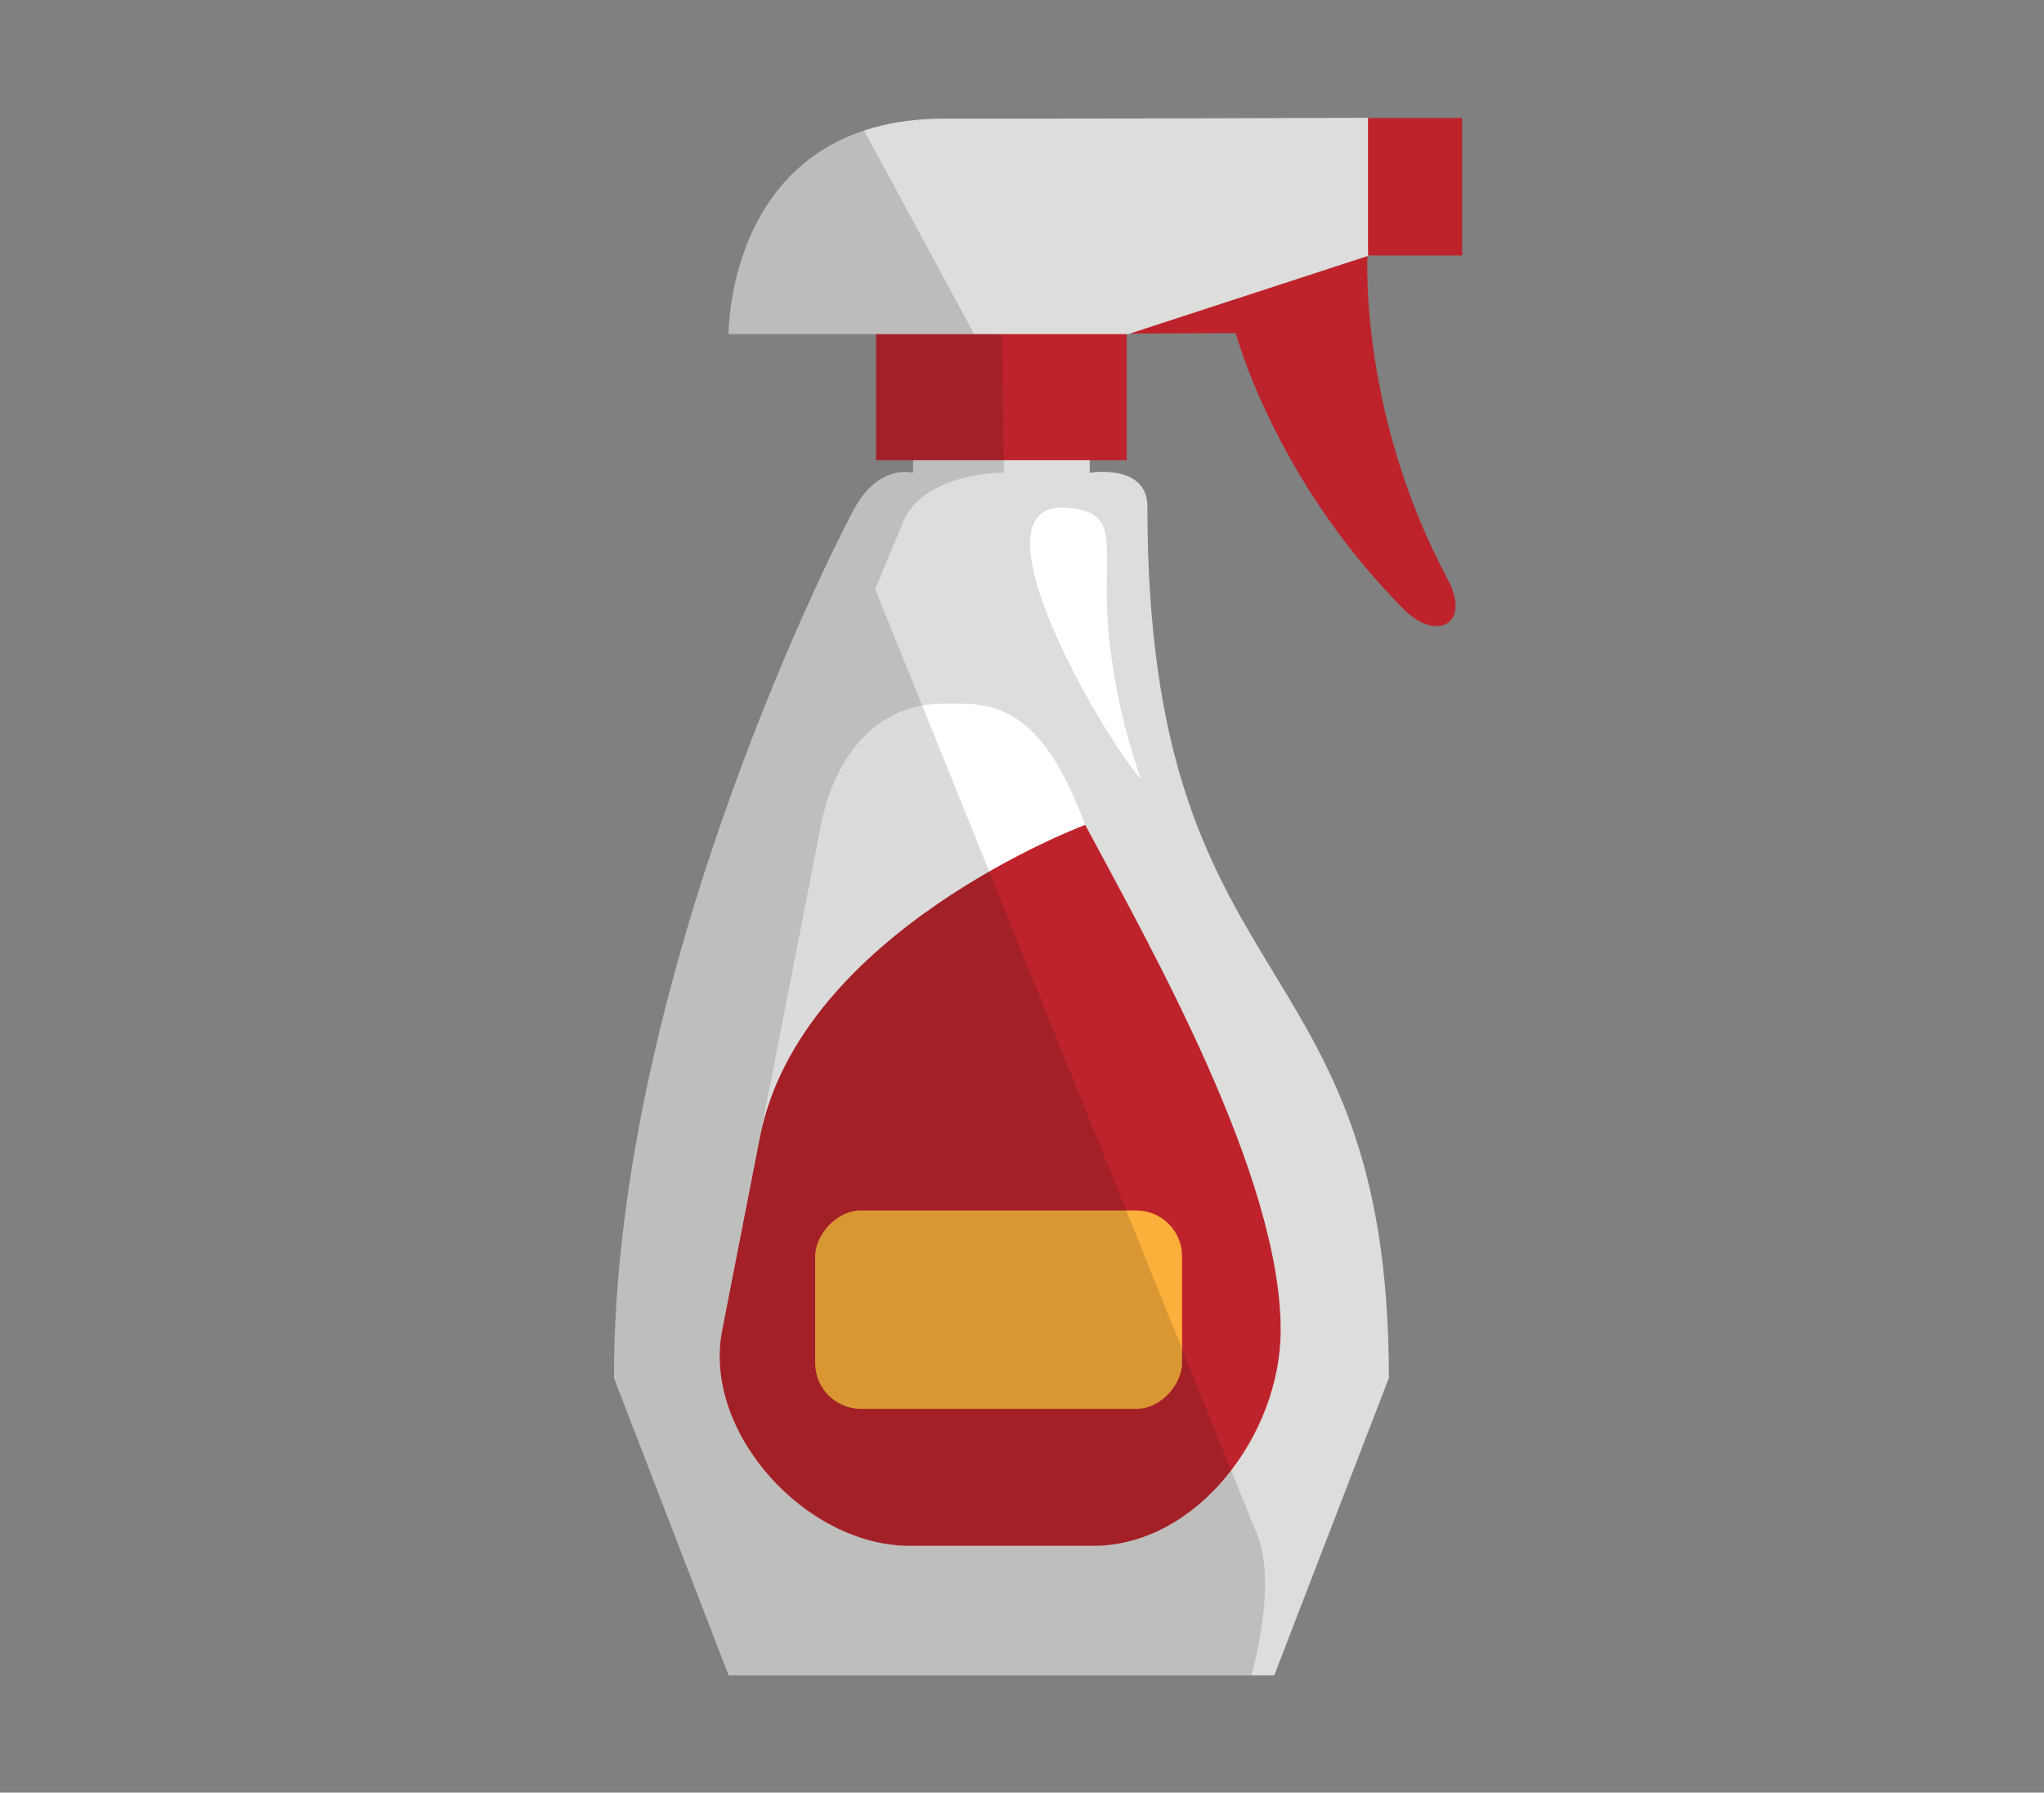 <?xml version="1.0" encoding="UTF-8" standalone="no"?>
<svg
   xmlns:dc="http://purl.org/dc/elements/1.1/"
   xmlns:cc="http://creativecommons.org/ns#"
   xmlns:rdf="http://www.w3.org/1999/02/22-rdf-syntax-ns#"
   xmlns:svg="http://www.w3.org/2000/svg"
   xmlns="http://www.w3.org/2000/svg"
   viewBox="0 0 187 164"
   id="svg8809"
   version="1.1">
  <rect x="0" y="0" width="187" height="164" fill="#808080" stroke="none"/>
  <defs
     id="defs8811">
    <clipPath
       clipPathUnits="userSpaceOnUse"
       id="clipPath9817">
      <ellipse
         ry="13.088"
         rx="12.762"
         style="color:#000000;clip-rule:nonzero;display:inline;overflow:visible;visibility:visible;opacity:1;isolation:auto;mix-blend-mode:normal;color-interpolation:sRGB;color-interpolation-filters:linearRGB;solid-color:#000000;solid-opacity:1;fill:#ffffff;fill-opacity:1;fill-rule:nonzero;stroke:none;stroke-width:2;stroke-linecap:round;stroke-linejoin:miter;stroke-miterlimit:4;stroke-dasharray:none;stroke-dashoffset:0;stroke-opacity:1;marker:none;color-rendering:auto;image-rendering:auto;shape-rendering:auto;text-rendering:auto;enable-background:accumulate"
         id="ellipse9819"
         cx="-525.889"
         cy="345.247"
         transform="matrix(0,1,1,0,0,0)" />
    </clipPath>
    <clipPath
       clipPathUnits="userSpaceOnUse"
       id="clipPath9708">
      <path
         style="color:#000000;clip-rule:nonzero;display:inline;overflow:visible;visibility:visible;opacity:1;isolation:auto;mix-blend-mode:normal;color-interpolation:sRGB;color-interpolation-filters:linearRGB;solid-color:#000000;solid-opacity:1;fill:#ffffff;fill-opacity:1;fill-rule:nonzero;stroke:none;stroke-width:2;stroke-linecap:round;stroke-linejoin:miter;stroke-miterlimit:4;stroke-dasharray:none;stroke-dashoffset:0;stroke-opacity:1;marker:none;color-rendering:auto;image-rendering:auto;shape-rendering:auto;text-rendering:auto;enable-background:accumulate"
         d="m -2327.51,929.574 c 2.593,7.134 0.14,15.055 -6.972,19.905 -5.126,3.496 -11.167,5.977 -17.319,5.026 l 0.647,-8.688 8.23,-22.472 c 2.434,-5.498 11.12,-0.5 11.12,-0.5 2,2.061 3.429,4.351 4.293,6.729 z"
         id="path9710" />
    </clipPath>
    <clipPath
       clipPathUnits="userSpaceOnUse"
       id="clipPath9618">
      <ellipse
         transform="matrix(-0.725,-0.689,0.59,-0.807,0,0)"
         ry="14.171"
         rx="13.23"
         style="color:#000000;clip-rule:nonzero;display:inline;overflow:visible;visibility:visible;opacity:1;isolation:auto;mix-blend-mode:normal;color-interpolation:sRGB;color-interpolation-filters:linearRGB;solid-color:#000000;solid-opacity:1;fill:#ffffff;fill-opacity:1;fill-rule:nonzero;stroke:none;stroke-width:2;stroke-linecap:round;stroke-linejoin:miter;stroke-miterlimit:4;stroke-dasharray:none;stroke-dashoffset:0;stroke-opacity:1;marker:none;color-rendering:auto;image-rendering:auto;shape-rendering:auto;text-rendering:auto;enable-background:accumulate"
         id="ellipse9620"
         cx="33.025"
         cy="626.371" />
    </clipPath>
    <clipPath
       clipPathUnits="userSpaceOnUse"
       id="clipPath9708-2">
      <path
         style="color:#000000;clip-rule:nonzero;display:inline;overflow:visible;visibility:visible;opacity:1;isolation:auto;mix-blend-mode:normal;color-interpolation:sRGB;color-interpolation-filters:linearRGB;solid-color:#000000;solid-opacity:1;fill:#ffffff;fill-opacity:1;fill-rule:nonzero;stroke:none;stroke-width:2;stroke-linecap:round;stroke-linejoin:miter;stroke-miterlimit:4;stroke-dasharray:none;stroke-dashoffset:0;stroke-opacity:1;marker:none;color-rendering:auto;image-rendering:auto;shape-rendering:auto;text-rendering:auto;enable-background:accumulate"
         d="m -2327.51,929.574 c 2.593,7.134 0.14,15.055 -6.972,19.905 -5.126,3.496 -11.167,5.977 -17.319,5.026 l 0.647,-8.688 8.23,-22.472 c 2.434,-5.498 11.12,-0.5 11.12,-0.5 2,2.061 3.429,4.351 4.293,6.729 z"
         id="path9710-2" />
    </clipPath>
  </defs>
  <g
     style="display:inline;fill:#000000"
     id="g13044"
     transform="matrix(0.32,0,0,0.32,-1361.998,53.034)">
    <rect
       transform="scale(-1,1)"
       y="-40.545"
       x="-4567.798"
       height="11.973"
       width="50.496"
       id="rect13046"
       style="color:#000000;clip-rule:nonzero;display:inline;overflow:visible;visibility:visible;opacity:1;isolation:auto;mix-blend-mode:normal;color-interpolation:sRGB;color-interpolation-filters:linearRGB;solid-color:#000000;solid-opacity:1;fill:#dddddc;fill-opacity:1;fill-rule:nonzero;stroke:none;stroke-width:5;stroke-linecap:round;stroke-linejoin:miter;stroke-miterlimit:4;stroke-dasharray:none;stroke-dashoffset:0;stroke-opacity:1;marker:none;color-rendering:auto;image-rendering:auto;shape-rendering:auto;text-rendering:auto;enable-background:accumulate" />
    <path
       id="path13048"
       d="m 4609.547,-70.479 -32.804,0.126 37.489,-23.246 c 0,0 19.68,-0.847 32.98,0.685 0,0 -2.572,44.987 22.778,92.502 7.234,13.558 -3.388,17.881 -12.127,9.142 -37.197,-37.197 -48.316,-79.209 -48.316,-79.209 z"
       style="color:#000000;clip-rule:nonzero;display:inline;overflow:visible;visibility:visible;opacity:1;isolation:auto;mix-blend-mode:normal;color-interpolation:sRGB;color-interpolation-filters:linearRGB;solid-color:#000000;solid-opacity:1;fill:#be232b;fill-opacity:1;fill-rule:nonzero;stroke:none;stroke-width:4;stroke-linecap:butt;stroke-linejoin:round;stroke-miterlimit:4;stroke-dasharray:none;stroke-dashoffset:0;stroke-opacity:1;marker:none;color-rendering:auto;image-rendering:auto;shape-rendering:auto;text-rendering:auto;enable-background:accumulate" />
    <path
       id="path13050"
       d="m 4500.819,-20.901 c 6.958,-12.052 16.041,-9.717 16.041,-9.717 l 51.38,0 c 0,0 16.041,-2.508 16.041,9.717 0,143.265 69.042,122.197 69.042,249.114 l -32.788,85.057 -155.969,0 -32.788,-85.057 c 0,-116.611 65.581,-243.119 69.042,-249.114 z"
       style="color:#000000;clip-rule:nonzero;display:inline;overflow:visible;visibility:visible;opacity:1;isolation:auto;mix-blend-mode:normal;color-interpolation:sRGB;color-interpolation-filters:linearRGB;solid-color:#000000;solid-opacity:1;fill:#dddddc;fill-opacity:1;fill-rule:nonzero;stroke:none;stroke-width:20.739;stroke-linecap:butt;stroke-linejoin:round;stroke-miterlimit:4;stroke-dasharray:none;stroke-dashoffset:0;stroke-opacity:1;marker:none;color-rendering:auto;image-rendering:auto;shape-rendering:auto;text-rendering:auto;enable-background:accumulate" />
    <rect
       y="-73.304"
       x="4506.716"
       height="39.149"
       width="71.668"
       id="rect13052"
       style="color:#000000;clip-rule:nonzero;display:inline;overflow:visible;visibility:visible;opacity:1;isolation:auto;mix-blend-mode:normal;color-interpolation:sRGB;color-interpolation-filters:linearRGB;solid-color:#000000;solid-opacity:1;fill:#be232b;fill-opacity:1;fill-rule:nonzero;stroke:none;stroke-width:14.835;stroke-linecap:butt;stroke-linejoin:round;stroke-miterlimit:4;stroke-dasharray:none;stroke-dashoffset:0;stroke-opacity:1;marker:none;color-rendering:auto;image-rendering:auto;shape-rendering:auto;text-rendering:auto;enable-background:accumulate" />
    <path
       id="path13054"
       d="m 4526.392,-131.826 c 45.073,0.024 76.145,-0.058 121.218,-0.226 l 0,39.4 -68.837,22.454 -114.212,0 c 0,0 -0.56,-61.662 61.831,-61.629 z"
       style="color:#000000;clip-rule:nonzero;display:inline;overflow:visible;visibility:visible;opacity:1;isolation:auto;mix-blend-mode:normal;color-interpolation:sRGB;color-interpolation-filters:linearRGB;solid-color:#000000;solid-opacity:1;fill:#dddddc;fill-opacity:1;fill-rule:nonzero;stroke:none;stroke-width:4;stroke-linecap:butt;stroke-linejoin:round;stroke-miterlimit:4;stroke-dasharray:none;stroke-dashoffset:0;stroke-opacity:1;marker:none;color-rendering:auto;image-rendering:auto;shape-rendering:auto;text-rendering:auto;enable-background:accumulate" />
    <path
       id="path13057"
       d="m 4647.356,-131.997 26.912,0 0,39.307 -26.912,0 z"
       style="color:#000000;clip-rule:nonzero;display:inline;overflow:visible;visibility:visible;opacity:1;isolation:auto;mix-blend-mode:normal;color-interpolation:sRGB;color-interpolation-filters:linearRGB;solid-color:#000000;solid-opacity:1;fill:#be232b;fill-opacity:1;fill-rule:nonzero;stroke:none;stroke-width:4;stroke-linecap:butt;stroke-linejoin:round;stroke-miterlimit:4;stroke-dasharray:none;stroke-dashoffset:0;stroke-opacity:1;marker:none;color-rendering:auto;image-rendering:auto;shape-rendering:auto;text-rendering:auto;enable-background:accumulate" />
    <path
       id="path13069"
       d="m 4531.88,35.46 -6.284,0 c -19.185,0 -30.948,15.801 -34.629,34.629 L 4462.708,214.615 c -5.698,29.143 23.906,61.601 53.6,61.601 l 52.483,0 c 29.694,0 53.6,-31.907 53.6,-61.601 0,-43.145 -55.882,-144.526 -55.882,-144.526 -6.919,-17.894 -15.445,-34.629 -34.629,-34.629 z"
       style="color:#000000;clip-rule:nonzero;display:inline;overflow:visible;visibility:visible;opacity:1;isolation:auto;mix-blend-mode:normal;color-interpolation:sRGB;color-interpolation-filters:linearRGB;solid-color:#000000;solid-opacity:1;fill:#ffffff;fill-opacity:1;fill-rule:nonzero;stroke:none;stroke-width:5;stroke-linecap:round;stroke-linejoin:miter;stroke-miterlimit:4;stroke-dasharray:none;stroke-dashoffset:0;stroke-opacity:1;marker:none;color-rendering:auto;image-rendering:auto;shape-rendering:auto;text-rendering:auto;enable-background:accumulate" />
    <path
       style="color:#000000;clip-rule:nonzero;display:inline;overflow:visible;visibility:visible;opacity:1;isolation:auto;mix-blend-mode:normal;color-interpolation:sRGB;color-interpolation-filters:linearRGB;solid-color:#000000;solid-opacity:1;fill:#be232b;fill-opacity:1;fill-rule:nonzero;stroke:none;stroke-width:5;stroke-linecap:round;stroke-linejoin:miter;stroke-miterlimit:4;stroke-dasharray:none;stroke-dashoffset:0;stroke-opacity:1;marker:none;color-rendering:auto;image-rendering:auto;shape-rendering:auto;text-rendering:auto;enable-background:accumulate"
       d="m 4473.497,159.44 -10.788,55.176 c -5.698,29.143 23.906,61.601 53.6,61.601 l 52.483,0 c 29.694,0 53.6,-31.907 53.6,-61.601 0,-44.332 -37.34,-109.713 -55.882,-144.526 0,0 -81.49,30.418 -93.013,89.351 z"
       id="path13088" />
    <rect
       style="color:#000000;clip-rule:nonzero;display:inline;overflow:visible;visibility:visible;opacity:1;isolation:auto;mix-blend-mode:normal;color-interpolation:sRGB;color-interpolation-filters:linearRGB;solid-color:#000000;solid-opacity:1;fill:#fcaf3a;fill-opacity:1;fill-rule:nonzero;stroke:none;stroke-width:2;stroke-linecap:butt;stroke-linejoin:miter;stroke-miterlimit:4;stroke-dasharray:none;stroke-dashoffset:0;stroke-opacity:1;marker:none;color-rendering:auto;image-rendering:auto;shape-rendering:auto;text-rendering:auto;enable-background:accumulate"
       id="rect13071"
       width="104.89"
       height="56.726"
       x="-4594.192"
       y="180.336"
       transform="scale(-1,1)"
       ry="13.081" />
    <path
       style="color:#000000;clip-rule:nonzero;display:inline;overflow:visible;visibility:visible;opacity:0.15;isolation:auto;mix-blend-mode:normal;color-interpolation:sRGB;color-interpolation-filters:linearRGB;solid-color:#000000;solid-opacity:1;fill:#11110e;fill-opacity:1;fill-rule:nonzero;stroke:none;stroke-width:5;stroke-linecap:round;stroke-linejoin:miter;stroke-miterlimit:4;stroke-dasharray:none;stroke-dashoffset:0;stroke-opacity:1;marker:none;color-rendering:auto;image-rendering:auto;shape-rendering:auto;text-rendering:auto;enable-background:accumulate"
       d="m 4613.99,313.271 -149.427,0 -32.786,-85.059 c 0,-116.611 65.581,-243.117 69.042,-249.111 6.958,-12.053 16.041,-9.721 16.041,-9.721 l 0.443,0 0,-3.536 -10.589,0 0,-36.043 35.957,0.053 c 0.19,11.964 0.395,25.271 0.605,39.541 0,0 -23.87,-0.156 -29.198,14.987 L 4506.46,2.714 4614.967,271.316 c 7.16,14.647 -0.976,41.954 -0.976,41.954 z"
       id="path13073" />
    <path
       style="display:inline;fill:#ffffff;fill-opacity:1;fill-rule:evenodd;stroke:none;stroke-width:0.889px;stroke-linecap:butt;stroke-linejoin:miter;stroke-opacity:1"
       d="m 4582.465,57.034 c -9.871,-10.406 -54.34,-85.621 -17.133,-76.981 8.905,2.146 7.335,9.122 7.335,23.866 0,19.176 5.053,39.898 9.798,53.114 z"
       id="path13075" />
    <path
       style="color:#000000;clip-rule:nonzero;display:inline;overflow:visible;visibility:visible;opacity:0.15;isolation:auto;mix-blend-mode:normal;color-interpolation:sRGB;color-interpolation-filters:linearRGB;solid-color:#000000;solid-opacity:1;fill:#000000;fill-opacity:1;fill-rule:nonzero;stroke:none;stroke-width:4;stroke-linecap:butt;stroke-linejoin:round;stroke-miterlimit:4;stroke-dasharray:none;stroke-dashoffset:0;stroke-opacity:1;marker:none;color-rendering:auto;image-rendering:auto;shape-rendering:auto;text-rendering:auto;enable-background:accumulate"
       d="m 4534.75,-70.197 -70.189,0 c 0,0 -0.411,-45.257 38.733,-58.206 z"
       id="path13090" />
  </g>
</svg>

